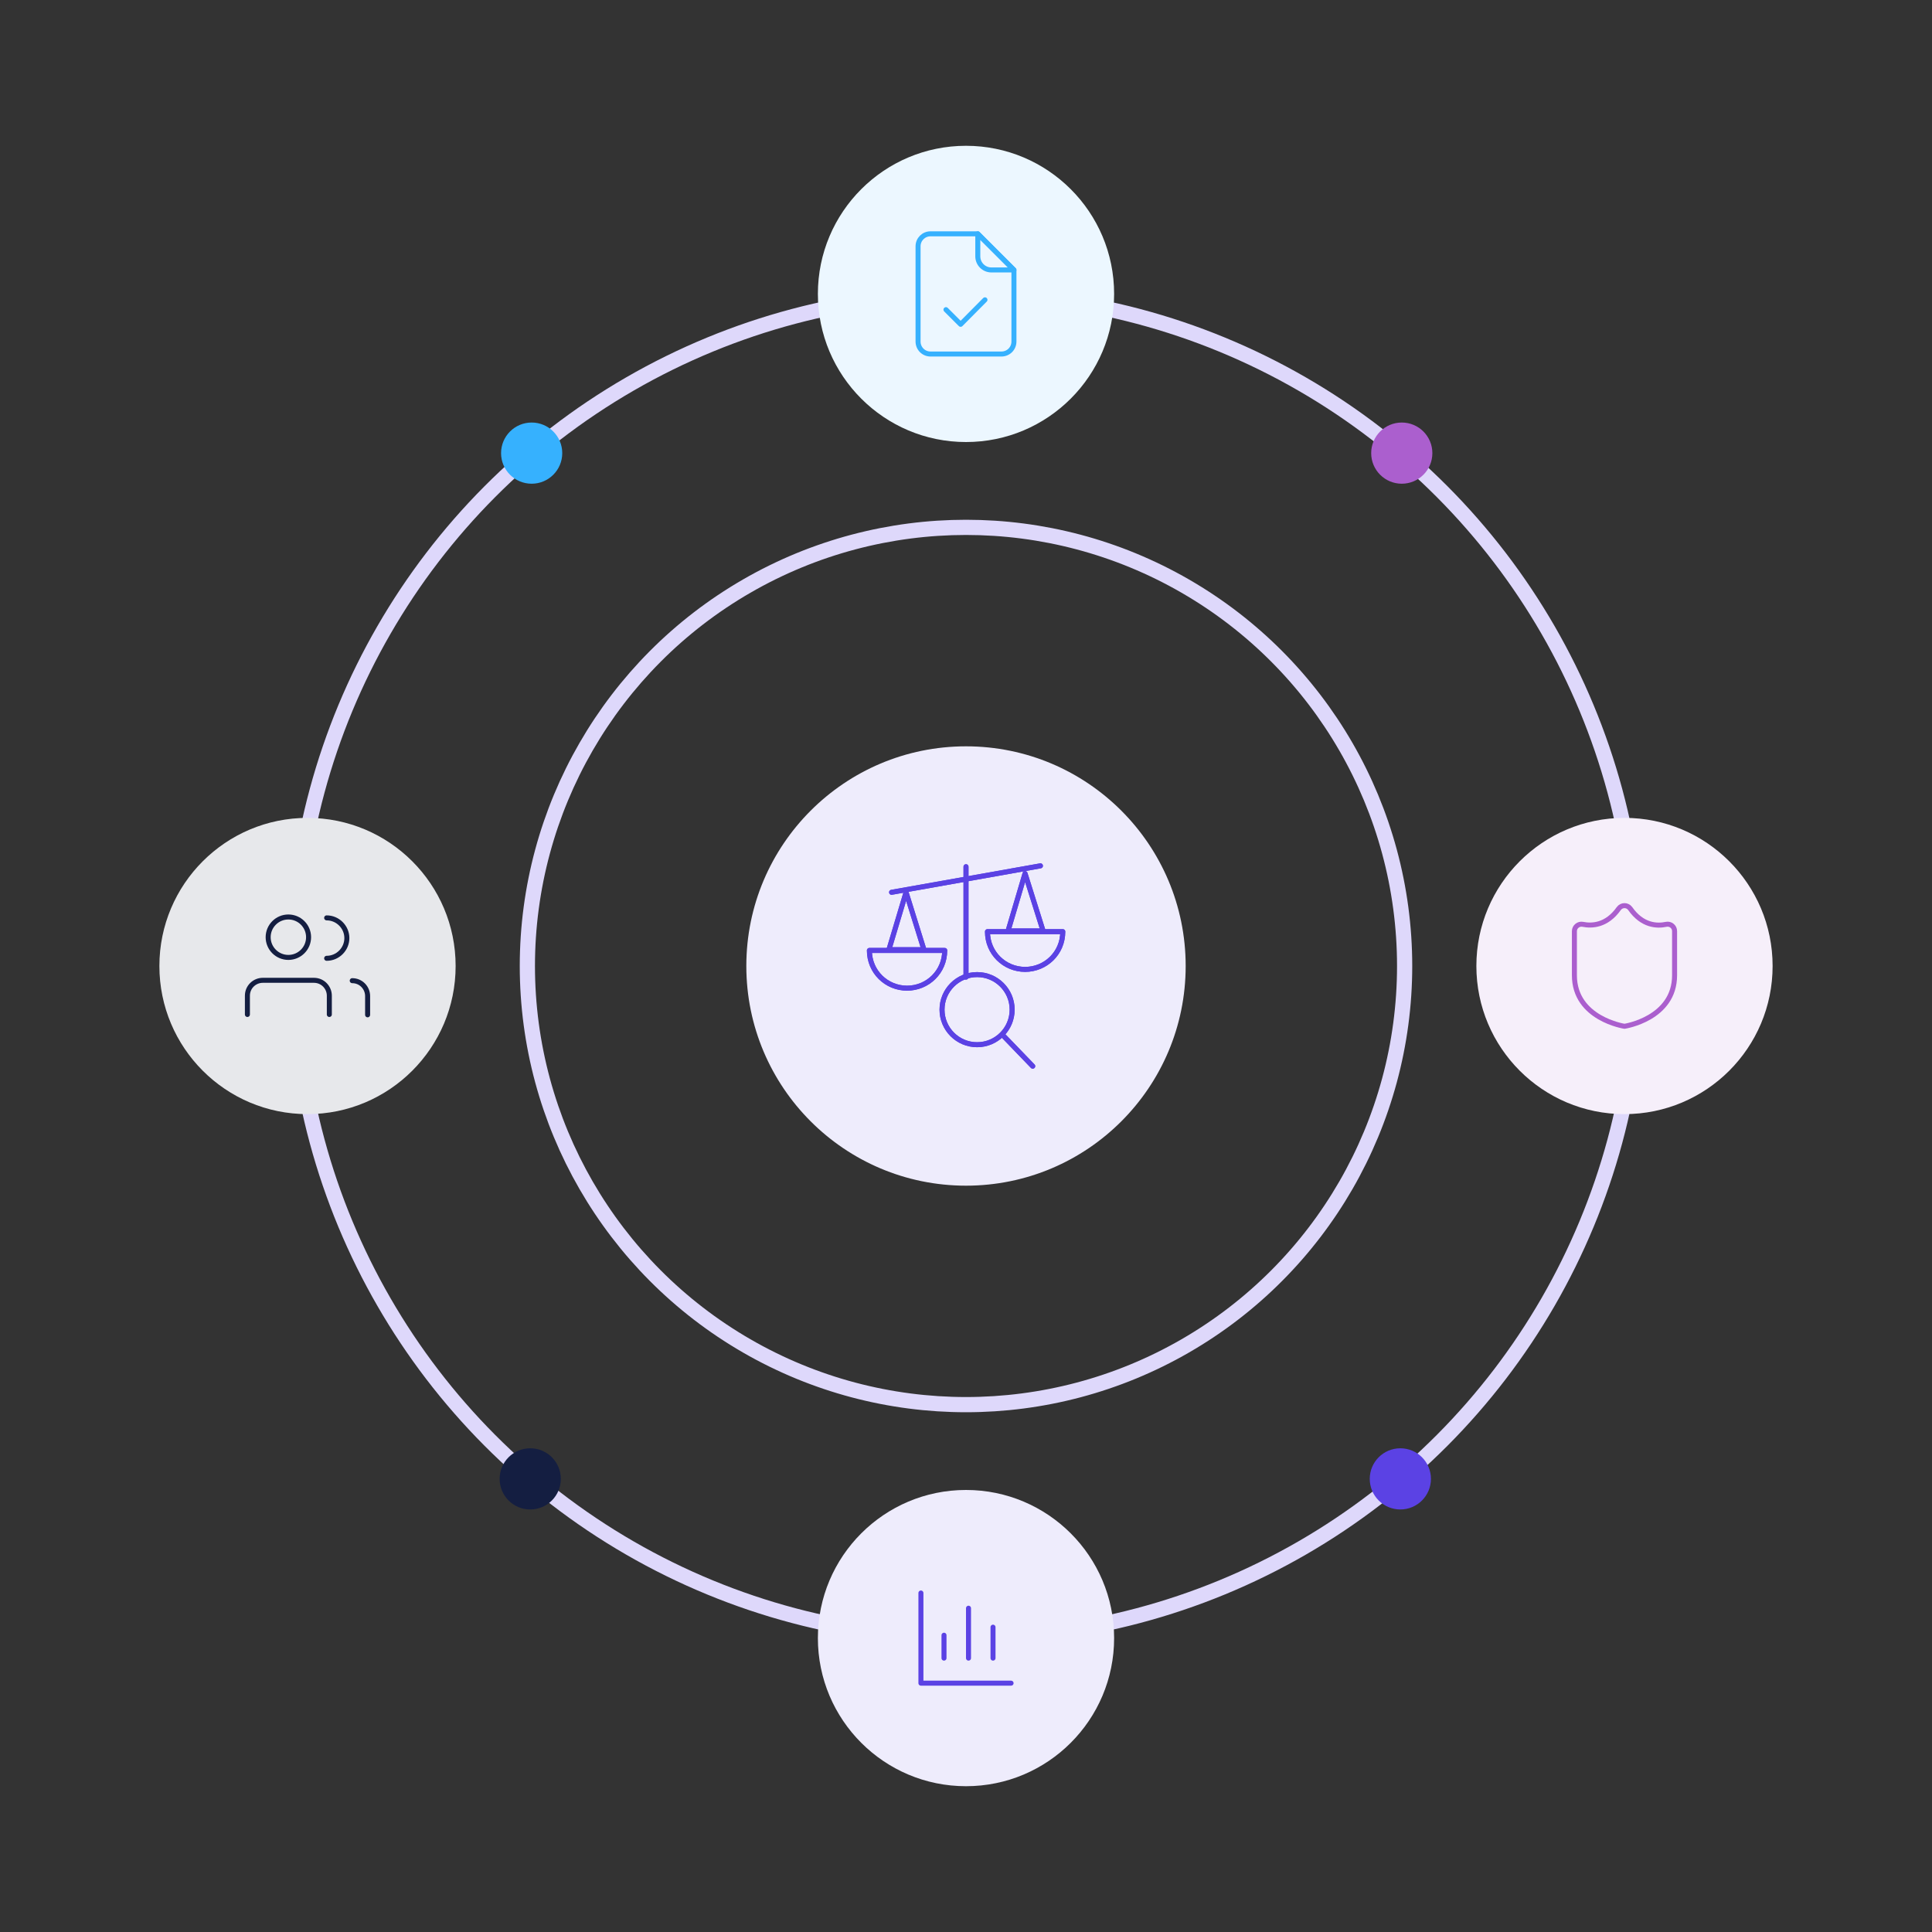 <?xml version="1.0" encoding="UTF-8"?>
<svg id="a" xmlns="http://www.w3.org/2000/svg" xmlns:xlink="http://www.w3.org/1999/xlink" version="1.1" viewBox="0 0 1080 1080">
  <rect x="0" y="0" width="1080" height="1080" fill="#333333" stroke="none"/>
  <!-- Generator: Adobe Illustrator 29.4.0, SVG Export Plug-In . SVG Version: 2.1.0 Build 152)  -->
  <defs>
    <style>
      .st0 {
        fill: #ecf7ff;
      }

      .st1, .st2 {
        isolation: isolate;
      }

      .st1, .st3 {
        fill: #eeecfc;
      }

      .st4 {
        fill: #141e41;
      }

      .st5 {
        fill: #ab5fce;
      }

      .st2 {
        fill: #5b42e4;
      }

      .st6 {
        stroke: #141e41;
      }

      .st6, .st7, .st8, .st9 {
        stroke-linecap: round;
        stroke-linejoin: round;
        stroke-width: 2.8px;
      }

      .st6, .st7, .st8, .st9, .st10 {
        fill: none;
      }

      .st11 {
        fill: #e7e8eb;
      }

      .st7 {
        stroke: #36b1fe;
      }

      .st8 {
        stroke: #ab5fce;
      }

      .st12 {
        fill: #f6effa;
      }

      .st9 {
        stroke: #5b42e4;
      }

      .st13 {
        fill: #36b1fe;
      }

      .st10 {
        stroke: #ded8fb;
        stroke-miterlimit: 10;
        stroke-width: 8.5px;
      }
    </style>
  </defs>
  <circle class="st10" cx="540" cy="540" r="375.7"/>
  <circle class="st10" cx="540" cy="540" r="245.2"/>
  <g>
    <circle class="st13" cx="297.2" cy="253.3" r="17.1"/>
    <circle class="st5" cx="783.6" cy="253.3" r="17.1"/>
    <circle class="st4" cx="296.4" cy="826.7" r="17.1"/>
    <circle class="st2" cx="782.8" cy="826.7" r="17.1"/>
  </g>
  <g>
    <g>
      <circle class="st12" cx="908.1" cy="540" r="82.8"/>
      <path class="st8" d="M904.9,507.9c-6.8,9.6-15.1,9.8-20.1,8.8-2.4-.5-4.7,1.4-4.7,3.8v24.7c0,24.3,28,28.5,28,28.5,0,0,28-4.2,28-28.5v-24.7c0-2.5-2.3-4.3-4.7-3.8-5.1,1.1-13.4.8-20.1-8.8-1.6-2.2-4.8-2.2-6.4,0Z"/>
    </g>
    <g>
      <circle class="st11" cx="171.9" cy="540" r="82.8"/>
      <g>
        <circle class="st6" cx="161.2" cy="523.9" r="11.3"/>
        <path class="st6" d="M138.3,567.1v-10.5c0-4.9,4-8.6,8.6-8.6h28.6c4.9,0,8.6,4,8.6,8.6v10.5"/>
        <path class="st6" d="M182.6,513.1c6.2,0,11.3,5.1,11.3,11.3s-5.1,11.3-11.3,11.3"/>
        <path class="st6" d="M196.9,548.2c4.9,0,8.6,4,8.6,8.6v10.5"/>
      </g>
    </g>
  </g>
  <g>
    <g>
      <circle class="st0" cx="540" cy="164.3" r="82.8"/>
      <g>
        <path class="st7" d="M559.8,197.9h-39.6c-3.9,0-7-3.1-7-7v-53.2c0-3.9,3.1-7,7-7h26.4l20.2,20.2v40c0,3.9-3.1,7-7,7Z"/>
        <path class="st7" d="M566.8,150.9h-12.6c-4.2,0-7.6-3.4-7.6-7.6v-12.6l20.2,20.2h0Z"/>
        <polyline class="st7" points="528.8 173.1 537 181.3 550.6 167.6"/>
      </g>
    </g>
    <g>
      <circle class="st3" cx="540" cy="915.7" r="82.8"/>
      <g>
        <polyline class="st9" points="514.8 890.5 514.8 940.9 565.2 940.9"/>
        <g>
          <line class="st9" x1="527.7" y1="914.1" x2="527.7" y2="926.9"/>
          <line class="st9" x1="541.4" y1="899" x2="541.4" y2="926.9"/>
          <line class="st9" x1="555.1" y1="909.6" x2="555.1" y2="926.9"/>
        </g>
      </g>
    </g>
  </g>
  <g>
    <circle class="st1" cx="540" cy="540" r="122.8"/>
    <g>
      <circle class="st9" cx="546.2" cy="564.4" r="19.6"/>
      <line class="st9" x1="561.1" y1="579.2" x2="577.3" y2="596"/>
      <path class="st9" d="M507,552.4c11.5,0,21.1-9.1,21.1-21.1h-42.1c0,12,9.6,21.1,21.1,21.1Z"/>
      <polygon class="st9" points="516.5 530.9 496.9 530.9 506.5 498.8 516.5 530.9"/>
      <path class="st9" d="M573,541.9c11.5,0,21.1-9.1,21.1-21.1h-42.1c0,12,9.6,21.1,21.1,21.1Z"/>
      <polygon class="st9" points="583.1 520.4 563.5 520.4 573 488.3 583.1 520.4"/>
      <line class="st9" x1="498.4" y1="498.8" x2="581.6" y2="484"/>
      <line class="st9" x1="540" y1="484.5" x2="540" y2="546.2"/>
      <circle class="st9" cx="546.2" cy="564.4" r="19.6"/>
      <line class="st9" x1="561.1" y1="579.2" x2="577.3" y2="596"/>
      <path class="st9" d="M507,552.4c11.5,0,21.1-9.1,21.1-21.1h-42.1c0,12,9.6,21.1,21.1,21.1Z"/>
      <polygon class="st9" points="516.5 530.9 496.9 530.9 506.5 498.8 516.5 530.9"/>
      <path class="st9" d="M573,541.9c11.5,0,21.1-9.1,21.1-21.1h-42.1c0,12,9.6,21.1,21.1,21.1Z"/>
      <polygon class="st9" points="583.1 520.4 563.5 520.4 573 488.3 583.1 520.4"/>
      <line class="st9" x1="498.4" y1="498.8" x2="581.6" y2="484"/>
      <line class="st9" x1="540" y1="484.5" x2="540" y2="546.2"/>
    </g>
  </g>
</svg>